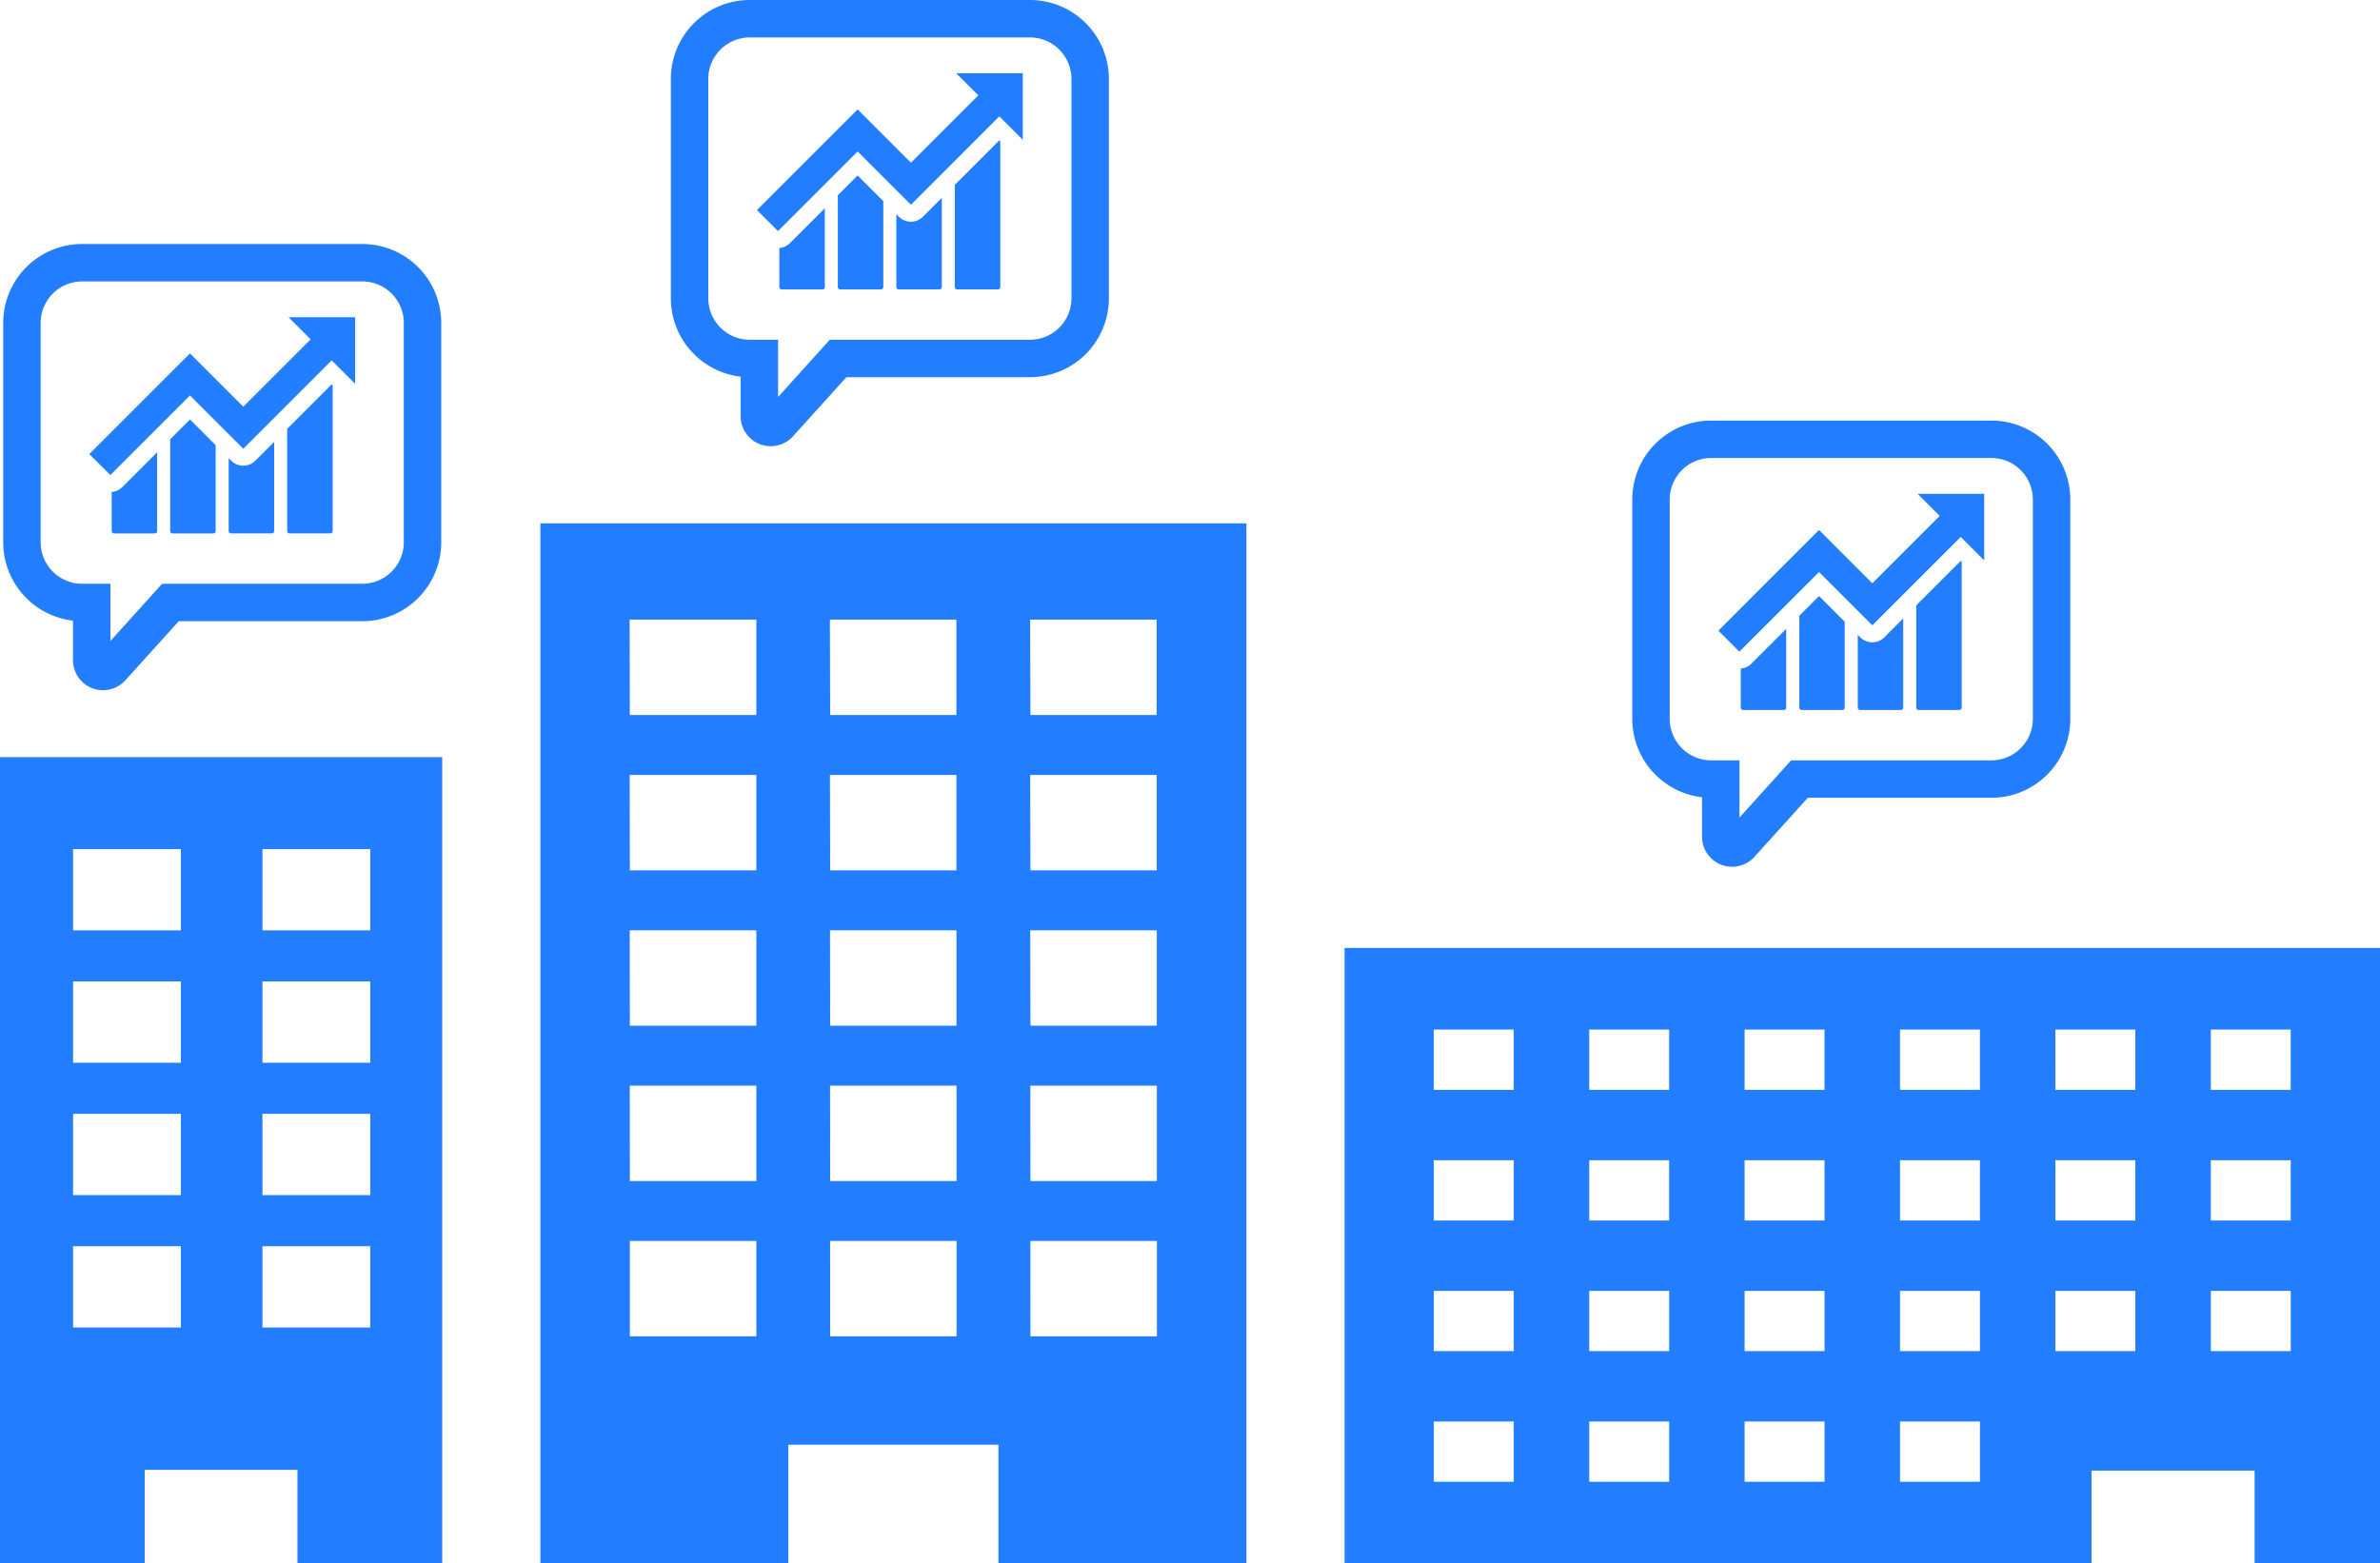 <svg xmlns="http://www.w3.org/2000/svg" xmlns:xlink="http://www.w3.org/1999/xlink" width="381.476" height="250.615" viewBox="0 0 381.476 250.615">
  <defs>
    <clipPath id="clip-path">
      <rect id="長方形_883" data-name="長方形 883" width="42.607" height="34.654" fill="#227dff"/>
    </clipPath>
  </defs>
  <g id="グループ_2238" data-name="グループ 2238" transform="translate(-919.332 -845.925)">
    <g id="グループ_2227" data-name="グループ 2227" transform="translate(919.332 929.816)">
      <path id="パス_2510" data-name="パス 2510" d="M535.873,115.039H556.15V130.33H535.873Zm32.1,0h20.276V130.33H567.978Zm32.1,0h20.276V130.33H600.082Zm-64.209-24.9H556.15v15.291H535.873Zm32.1,0h20.276v15.291H567.978Zm32.1,0h20.276v15.291H600.082Zm-64.209-24.9H556.15V80.528H535.873Zm32.1,0h20.276V80.528H567.978Zm32.1,0h20.276V80.528H600.082Zm-64.209-24.9H556.15V55.628H535.873Zm32.1,0h20.276V55.628H567.978Zm32.1,0h20.276V55.628H600.082Zm-64.209-24.9H556.15v15.29H535.873Zm32.1,0h20.276v15.29H567.978Zm32.1,0h20.276v15.29H600.082ZM521.536,0V166.724h39.743V147.7h33.674v19.022H634.7V0Z" transform="translate(-434.92)" fill="#227dff"/>
      <path id="パス_2511" data-name="パス 2511" d="M11.713,181.169h17.28V194.2H11.713Zm30.353,0H59.346V194.2H42.066ZM11.713,159.95h17.28v13.03H11.713Zm30.353,0H59.346v13.03H42.066ZM11.713,138.729h17.28V151.76H11.713Zm30.353,0H59.346V151.76H42.066Zm-30.353-21.22h17.28v13.031H11.713Zm30.353,0H59.346v13.031H42.066ZM0,232.011H23.2v-15H47.679v15h23.2V102.762H0Z" transform="translate(0 -65.287)" fill="#227dff"/>
      <path id="パス_2512" data-name="パス 2512" d="M1230.907,430.263h12.811v9.661h-12.811Zm24.908,0h12.811v9.661h-12.811Zm24.908,0h12.811v9.661h-12.811Zm24.908,0h12.811v9.661h-12.811Zm-74.724-20.942h12.811v9.661h-12.811Zm24.908,0h12.811v9.661h-12.811Zm24.908,0h12.811v9.661h-12.811Zm24.908,0h12.811v9.661h-12.811Zm24.908,0h12.811v9.661H1330.54Zm24.908,0h12.811v9.661h-12.811Zm-124.541-20.943h12.811v9.661h-12.811Zm24.908,0h12.811v9.661h-12.811Zm24.908,0h12.811v9.661h-12.811Zm24.908,0h12.811v9.661h-12.811Zm24.908,0h12.811v9.661H1330.54Zm24.908,0h12.811v9.661h-12.811Zm-124.541-20.942h12.811V377.1h-12.811Zm24.908,0h12.811V377.1h-12.811Zm24.908,0h12.811V377.1h-12.811Zm24.908,0h12.811V377.1h-12.811Zm24.908,0h12.811V377.1H1330.54Zm24.908,0h12.811V377.1h-12.811ZM1216.6,354.355v98.652h119.728V438.135h26.141v14.872h20.095V354.355Z" transform="translate(-1001.089 -286.282)" fill="#227dff"/>
    </g>
    <g id="グループ_2237" data-name="グループ 2237" transform="translate(1029.861 848.925)">
      <path id="パス_2514" data-name="パス 2514" d="M9.641,47.465h1.542v9.242a1.819,1.819,0,0,0,3.169,1.219L23.8,47.465H54.566a9.653,9.653,0,0,0,9.641-9.642V2.641A9.653,9.653,0,0,0,54.566-7H9.641A9.653,9.653,0,0,0,0,2.641V37.823a9.653,9.653,0,0,0,9.641,9.642" transform="translate(0 7.001)" fill="none" stroke="#227dff" stroke-width="6"/>
      <g id="グループ_2233" data-name="グループ 2233" transform="translate(10.8 8.741)">
        <g id="グループ_2232" data-name="グループ 2232" clip-path="url(#clip-path)">
          <path id="パス_2529" data-name="パス 2529" d="M30.327,139.005v12.636a.375.375,0,0,1-.375.375H23.415a.375.375,0,0,1-.374-.375v-6.267a2.708,2.708,0,0,0,1.7-.787Z" transform="translate(-19.454 -117.362)" fill="#227dff"/>
          <path id="パス_2530" data-name="パス 2530" d="M90.549,109.346v13.777a.375.375,0,0,1-.375.375H83.639a.375.375,0,0,1-.375-.375V108.4l3.169-3.169,3.193,3.193c.02.021.038.041.057.06Z" transform="translate(-70.3 -88.843)" fill="#227dff"/>
          <path id="パス_2531" data-name="パス 2531" d="M150.765,128.295v14.3a.374.374,0,0,1-.375.375h-6.536a.376.376,0,0,1-.376-.375V130.911l.412.412a2.717,2.717,0,0,0,3.845,0Z" transform="translate(-121.139 -108.32)" fill="#227dff"/>
          <path id="パス_2532" data-name="パス 2532" d="M210.988,69.238V92.6a.374.374,0,0,1-.375.375h-6.537a.374.374,0,0,1-.375-.375V76.21l7.129-7.129Z" transform="translate(-171.986 -58.325)" fill="#227dff"/>
          <path id="パス_2533" data-name="パス 2533" d="M42.607,0H31.934l3.544,3.544-10.8,10.8L16.133,5.8l-.706.706L0,21.935,3.368,25.3,16.133,12.538l5.175,5.175h0l3.368,3.368L38.845,6.911l3.762,3.762Z" transform="translate(0 0)" fill="#227dff"/>
        </g>
      </g>
    </g>
    <g id="グループ_2235" data-name="グループ 2235" transform="translate(922.848 888.039)">
      <path id="パス_2534" data-name="パス 2534" d="M9.641,47.465h1.542v9.242a1.819,1.819,0,0,0,3.169,1.219L23.8,47.465H54.566a9.653,9.653,0,0,0,9.641-9.642V2.641A9.653,9.653,0,0,0,54.566-7H9.641A9.653,9.653,0,0,0,0,2.641V37.823a9.653,9.653,0,0,0,9.641,9.642" transform="translate(0 7.001)" fill="none" stroke="#227dff" stroke-width="6"/>
      <g id="グループ_2234" data-name="グループ 2234" transform="translate(10.8 8.741)">
        <g id="グループ_2232-2" data-name="グループ 2232" clip-path="url(#clip-path)">
          <path id="パス_2529-2" data-name="パス 2529" d="M30.327,139.005v12.636a.375.375,0,0,1-.375.375H23.415a.375.375,0,0,1-.374-.375v-6.267a2.708,2.708,0,0,0,1.7-.787Z" transform="translate(-19.454 -117.362)" fill="#227dff"/>
          <path id="パス_2530-2" data-name="パス 2530" d="M90.549,109.346v13.777a.375.375,0,0,1-.375.375H83.639a.375.375,0,0,1-.375-.375V108.4l3.169-3.169,3.193,3.193c.02.021.038.041.057.06Z" transform="translate(-70.3 -88.843)" fill="#227dff"/>
          <path id="パス_2531-2" data-name="パス 2531" d="M150.765,128.295v14.3a.374.374,0,0,1-.375.375h-6.536a.376.376,0,0,1-.376-.375V130.911l.412.412a2.717,2.717,0,0,0,3.845,0Z" transform="translate(-121.139 -108.32)" fill="#227dff"/>
          <path id="パス_2532-2" data-name="パス 2532" d="M210.988,69.238V92.6a.374.374,0,0,1-.375.375h-6.537a.374.374,0,0,1-.375-.375V76.21l7.129-7.129Z" transform="translate(-171.986 -58.325)" fill="#227dff"/>
          <path id="パス_2533-2" data-name="パス 2533" d="M42.607,0H31.934l3.544,3.544-10.8,10.8L16.133,5.8l-.706.706L0,21.935,3.368,25.3,16.133,12.538l5.175,5.175h0l3.368,3.368L38.845,6.911l3.762,3.762Z" transform="translate(0 0)" fill="#227dff"/>
        </g>
      </g>
    </g>
    <g id="グループ_2236" data-name="グループ 2236" transform="translate(1183.96 916.344)">
      <path id="パス_2534-2" data-name="パス 2534" d="M9.641,47.465h1.542v9.242a1.819,1.819,0,0,0,3.169,1.219L23.8,47.465H54.566a9.653,9.653,0,0,0,9.641-9.642V2.641A9.653,9.653,0,0,0,54.566-7H9.641A9.653,9.653,0,0,0,0,2.641V37.823a9.653,9.653,0,0,0,9.641,9.642" transform="translate(0 7.001)" fill="none" stroke="#227dff" stroke-width="6"/>
      <g id="グループ_2234-2" data-name="グループ 2234" transform="translate(10.8 8.741)">
        <g id="グループ_2232-3" data-name="グループ 2232" clip-path="url(#clip-path)">
          <path id="パス_2529-3" data-name="パス 2529" d="M30.327,139.005v12.636a.375.375,0,0,1-.375.375H23.415a.375.375,0,0,1-.374-.375v-6.267a2.708,2.708,0,0,0,1.7-.787Z" transform="translate(-19.454 -117.362)" fill="#227dff"/>
          <path id="パス_2530-3" data-name="パス 2530" d="M90.549,109.346v13.777a.375.375,0,0,1-.375.375H83.639a.375.375,0,0,1-.375-.375V108.4l3.169-3.169,3.193,3.193c.02.021.038.041.057.06Z" transform="translate(-70.3 -88.843)" fill="#227dff"/>
          <path id="パス_2531-3" data-name="パス 2531" d="M150.765,128.295v14.3a.374.374,0,0,1-.375.375h-6.536a.376.376,0,0,1-.376-.375V130.911l.412.412a2.717,2.717,0,0,0,3.845,0Z" transform="translate(-121.139 -108.32)" fill="#227dff"/>
          <path id="パス_2532-3" data-name="パス 2532" d="M210.988,69.238V92.6a.374.374,0,0,1-.375.375h-6.537a.374.374,0,0,1-.375-.375V76.21l7.129-7.129Z" transform="translate(-171.986 -58.325)" fill="#227dff"/>
          <path id="パス_2533-3" data-name="パス 2533" d="M42.607,0H31.934l3.544,3.544-10.8,10.8L16.133,5.8l-.706.706L0,21.935,3.368,25.3,16.133,12.538l5.175,5.175h0l3.368,3.368L38.845,6.911l3.762,3.762Z" transform="translate(0 0)" fill="#227dff"/>
        </g>
      </g>
    </g>
  </g>
</svg>
